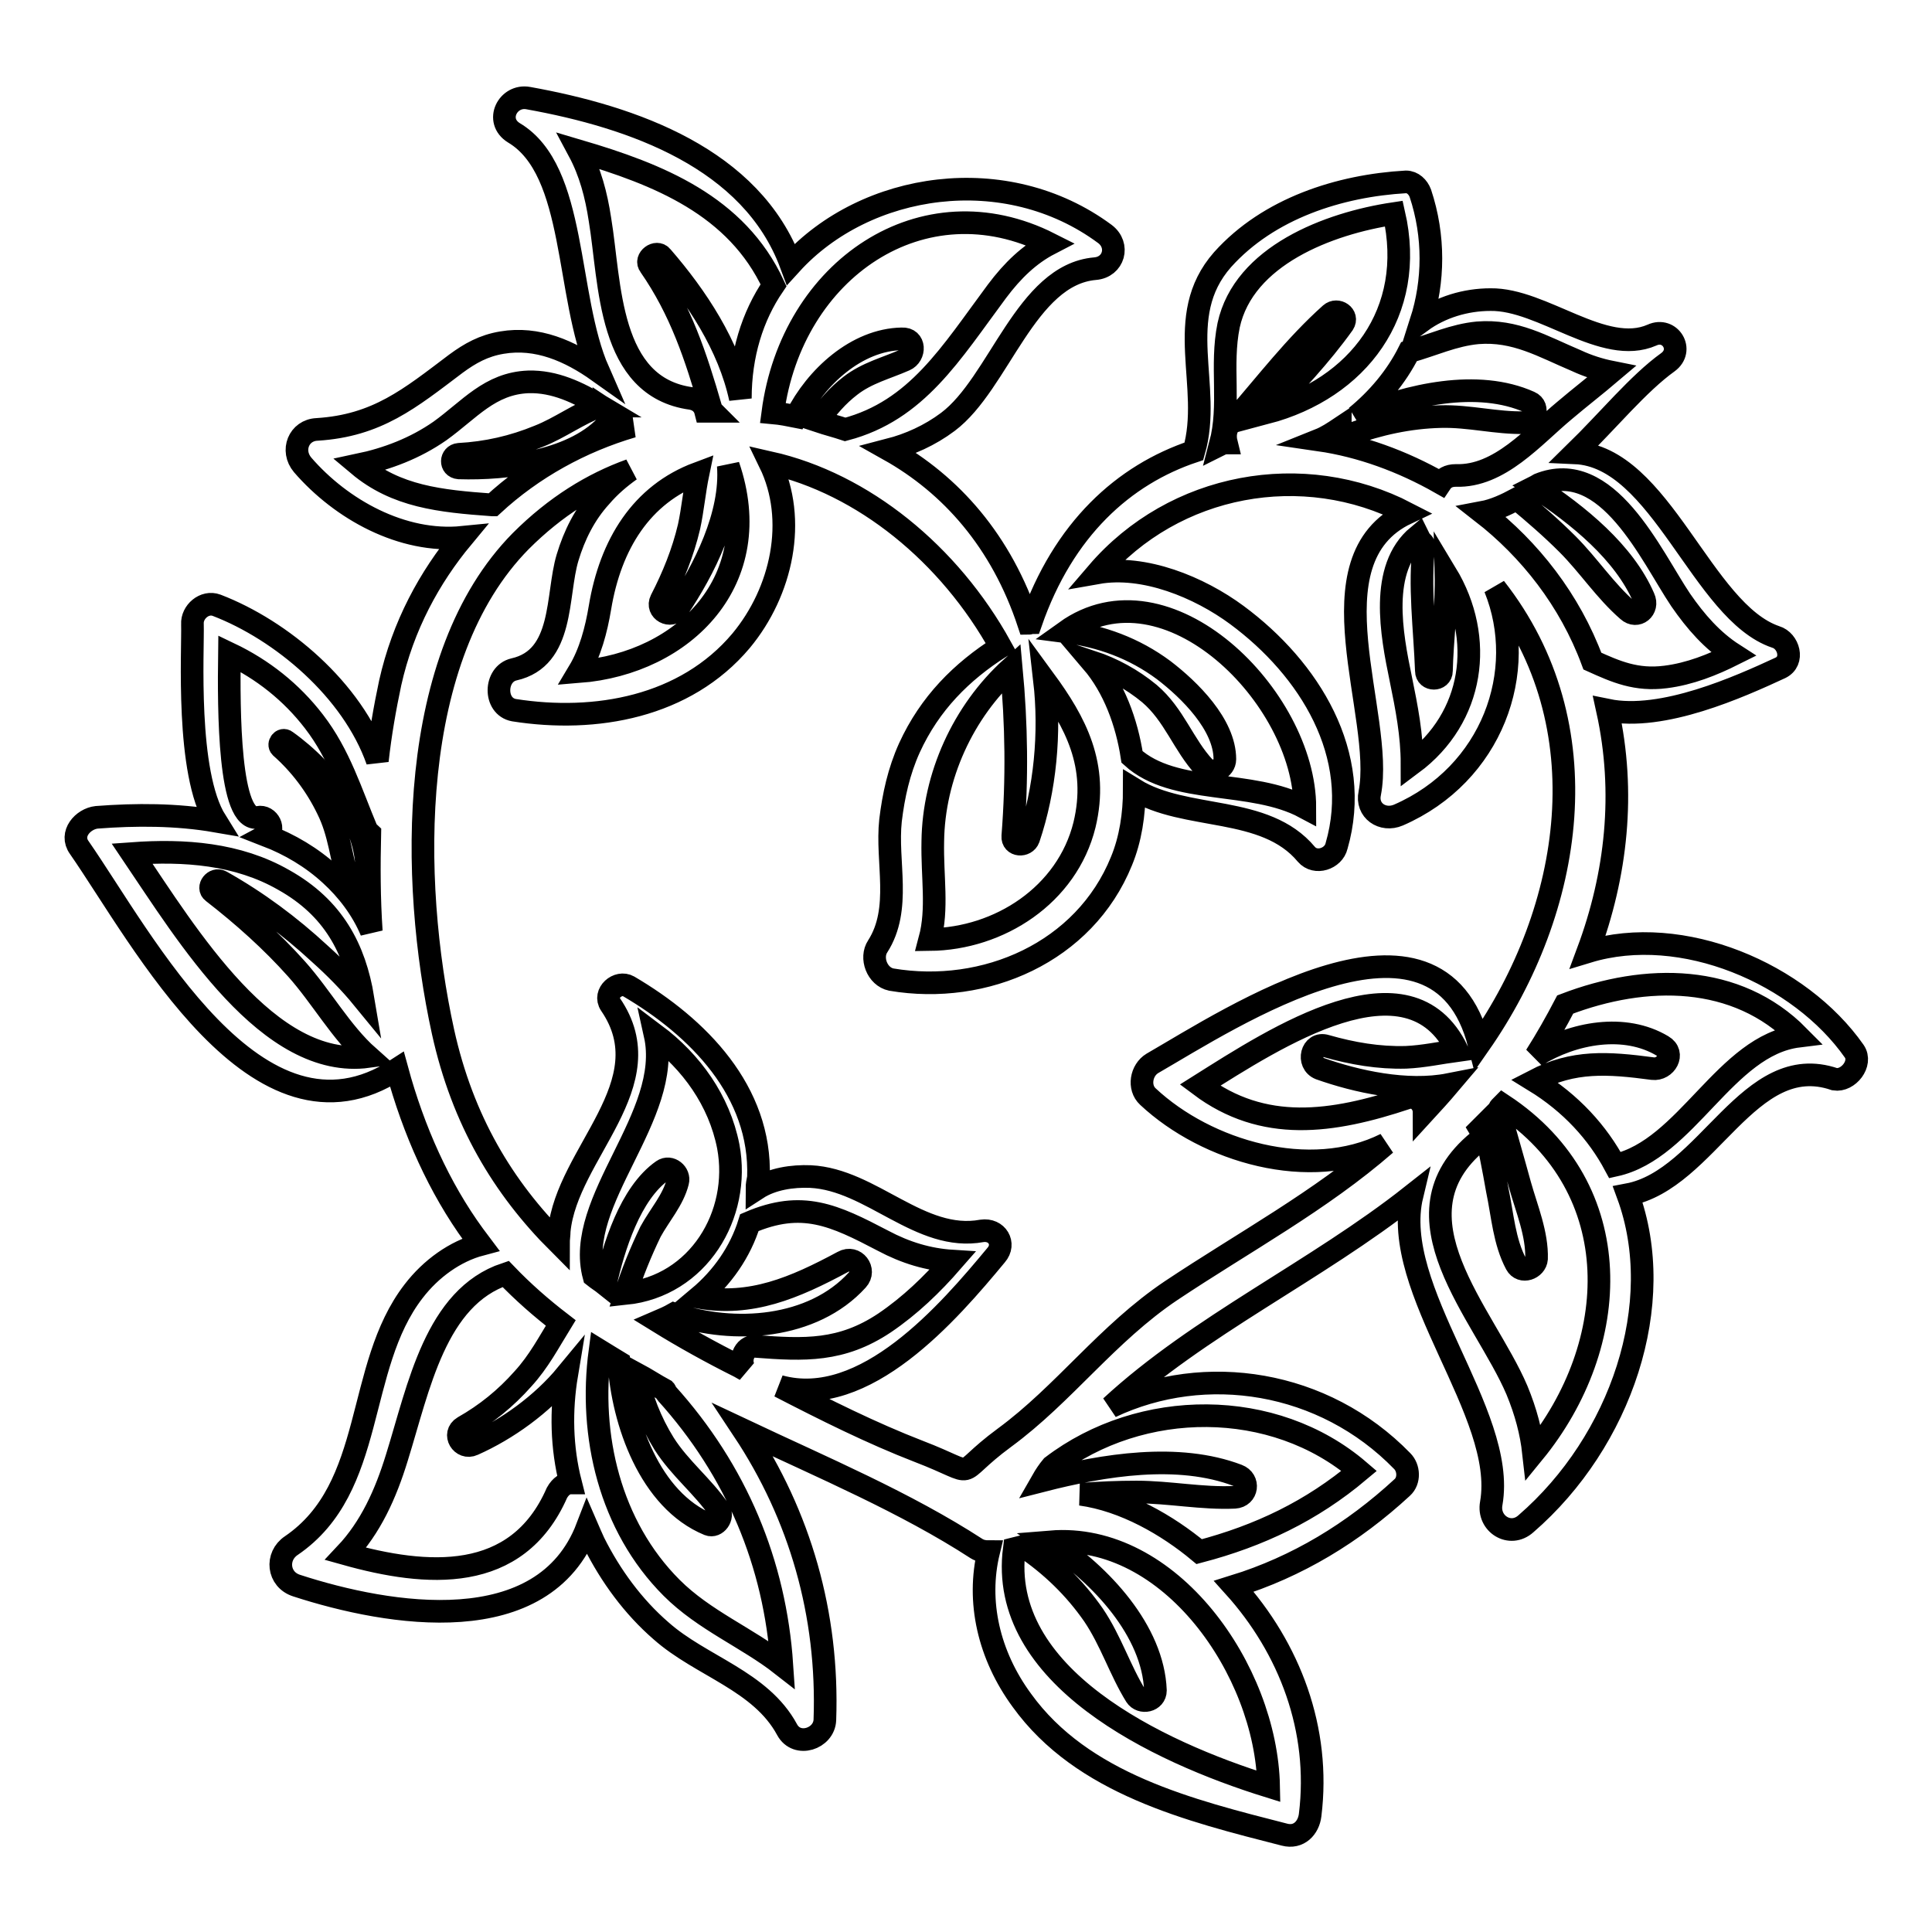 <?xml version="1.0" encoding="utf-8"?>
<!-- Svg Vector Icons : http://www.onlinewebfonts.com/icon -->
<!DOCTYPE svg PUBLIC "-//W3C//DTD SVG 1.1//EN" "http://www.w3.org/Graphics/SVG/1.1/DTD/svg11.dtd">
<svg version="1.1" xmlns="http://www.w3.org/2000/svg" xmlns:xlink="http://www.w3.org/1999/xlink" x="0px" y="0px" viewBox="0 0 256 256" enable-background="new 0 0 256 256" xml:space="preserve">
<g><g><g><path stroke-width="3" fill-opacity="0" stroke="#000000"  d="M245.7,139.3c-7.2-10.3-22.8-17-35.3-13.2c3.8-10.2,5-21.1,2.6-32c7.3,1.5,17.5-3.1,22.9-5.6c1.9-0.9,1.1-3.6-0.6-4.1c-9.8-3.3-15.2-23.9-26.6-24.4c4.4-4.3,8.4-9.2,12.3-12c2.2-1.6,0.3-4.7-2.1-3.6c-6.4,2.8-14.5-4.8-21.4-4.7c-3.3,0-6.6,1-9.2,2.9c1.7-5.3,1.8-11.3-0.1-17c-0.3-0.8-1-1.5-1.9-1.5c-8.8,0.5-18.2,3.5-24.3,10.3c-6.7,7.6-1.3,16.8-3.8,25.4c-9.3,3.1-17.3,10.3-21.6,22.7c-0.1,0-0.2,0.1-0.3,0.1c-3.6-10.9-10.3-18.4-18.5-23c2.7-0.7,5.4-1.9,7.8-3.7c6.8-5.1,10.3-19.5,19.5-20.3c2.5-0.2,3.3-3.1,1.3-4.6c-13.1-9.7-31.7-6.9-41.6,4C99.6,21,83.9,15.5,70,13c-2.7-0.5-4.5,3-1.9,4.6c8.4,5,6.8,21.6,11.2,31.6c-3.8-2.7-8.1-4.6-12.8-3.8c-2.4,0.4-4.2,1.4-6.1,2.8c-6.1,4.6-10.4,8.2-18.4,8.7c-2.4,0.1-3.5,2.8-1.9,4.7c5.1,5.9,13.2,10.4,21.2,9.6c-4.4,5.3-7.9,11.7-9.6,19.3c-0.7,3.3-1.3,6.7-1.7,10.3c-3.3-9.4-12.7-17.3-21.3-20.6c-1.6-0.6-3.3,0.9-3.2,2.5c0.1,3.5-0.9,19.7,3.1,26.1c-5.2-0.9-10.6-0.9-15.8-0.5c-1.8,0.2-3.6,2.2-2.3,4c8.4,12.1,23.6,41.5,42.1,29.4c2.2,8.1,5.6,15.7,10.2,22c0.3,0.4,0.6,0.8,0.9,1.2c-3.4,0.9-6.6,3.2-8.9,6.2c-7.8,10.1-4.9,26-16.2,33.7c-2.1,1.4-1.8,4.5,0.7,5.3c12.3,4,32.7,7.4,38.5-7.7c0.3,0.7,0.6,1.3,0.9,2c2.2,4.4,5.2,8.5,8.9,11.7c5.3,4.7,13.2,6.6,16.7,13.1c1.3,2.4,4.9,1.2,5-1.3c0.5-14-3.3-27.1-10.8-38.4c10.6,5,21.5,9.6,30.9,15.7c0.5,0.3,1,0.4,1.6,0.4c-1.6,6.6,0,13.7,4.4,19.7c8,11.1,22.3,14.6,34.8,17.8c1.9,0.5,3.2-0.9,3.4-2.6c1.4-11.3-2.7-22.1-10.1-30.3c8.4-2.6,15.8-7.1,22.3-13.1c1-0.9,0.9-2.6,0-3.5c-10.4-10.7-26.1-13.1-38.6-7.2c11.7-10.8,27.1-17.9,39.9-28c-3,12.5,12.6,28.8,10.5,40.8c-0.5,2.7,2.5,4.6,4.6,2.7c12.6-10.9,18.8-29.2,13.5-43.6c10.6-2,16-19.2,27.4-15.3C244.9,143.3,246.8,140.9,245.7,139.3z M17.5,113.1c6.9-0.5,14,0,20.1,3.5c6.6,3.7,9.4,9.1,10.5,15.7c-1.8-2.2-3.8-4.2-5.7-5.9c-4-3.7-8.3-6.9-13.1-9.6c-0.9-0.5-1.9,0.8-1.1,1.4c4,3.1,7.8,6.5,11.1,10.2c3.3,3.7,5.9,8.4,9.5,11.6C35.6,141.8,24.8,123.9,17.5,113.1z M43.8,115.9c-2.5-2.3-5.4-4-8.5-5.2c1.3-0.7,0.3-2.7-1.1-2.4c-3.9,0.8-3.9-14.2-3.8-21.7c4.4,2.1,8.2,5.1,11.2,9c3.4,4.4,4.9,9.4,7,14.4c0.1,0.2,0.3,0.3,0.4,0.4c-0.1,4.3-0.1,8.6,0.2,13C48,120.5,46,117.9,43.8,115.9z M222.7,79.5c2,2.9,4.2,5.4,7,7.2c-2.8,1.4-5.8,2.6-9,3c-3.9,0.5-6.6-0.7-9.7-2.1c-3-8.1-8.3-14.8-14.6-19.7c1.6-0.3,3.1-1,4.6-1.8c2.3,1.9,4.6,3.9,6.7,6c2.8,2.8,5,6.2,8,8.8c1.2,1.1,2.8-0.2,2.1-1.7c-2.6-6-8.6-10.9-14.4-14.7c0.2-0.1,0.3-0.2,0.5-0.3C213,60.5,218.8,73.7,222.7,79.5z M186.7,46.6C186.7,46.6,186.7,46.6,186.7,46.6c3.2-0.9,5.9-2.2,9.1-2.5c5-0.4,8.6,1.8,13.1,3.7c1.5,0.7,3.1,1.2,4.6,1.5c-2,1.7-4.2,3.4-6.2,5.1c-4.1,3.4-8.6,8.8-14.4,8.6c-1,0-1.6,0.4-2,1c-5.1-2.9-10.6-4.9-16.1-5.7c1-0.4,1.9-1,2.8-1.6c0,0.6,0.5,1.2,1.2,0.9c3.9-1.4,7.9-2.3,12.1-2.4c3.8-0.1,7.4,0.9,11.1,0.8c1.3,0,2.1-2.1,0.7-2.7c-6.9-3.1-16-1-23,1.9C182.5,52.9,185,50,186.7,46.6z M189,88.9c0,1.3,2,1.3,2,0c0.1-4.1,0.7-8.6,0.6-12.9c5.2,8.6,3.7,19.1-4.5,25.2c0-3.8-0.7-7.4-1.5-11.3c-1.2-5.8-2.9-14.6,2.3-18.9c0.1,0.2,0.2,0.5,0.4,0.7c0.2,0.2,0.3,0.3,0.4,0.5C188,77.5,188.8,83.4,189,88.9z M162.8,43.1c2-9.2,13.2-13.5,21.9-14.8c3,13.1-4.8,23.2-16.9,26.4c3.6-3.8,7.2-7.6,10.2-11.8c0.7-1.1-0.8-2.1-1.7-1.3c-4.7,4.2-8.5,9.2-12.6,13.9c0,0.1-0.1,0.1-0.1,0.2c-1.1,0.5-1.4,1.8-1.1,3c-0.3,0-0.6,0.1-0.8,0.2C163.1,53.6,161.7,48.5,162.8,43.1z M154.2,88.8c-3.9-2.9-8.3-4.5-13-5.1c13.4-9.6,31.7,8.7,31.7,23.3c-7.1-3.8-17.3-1.6-22.9-6.7c-0.7-4.6-2.4-9.2-5.3-12.6c2.7,0.9,5.3,2.3,7.6,4.2c3.3,2.8,4.5,6.8,7.3,9.8c1,1,2.7,0.2,2.7-1.1C162.3,96,157.6,91.4,154.2,88.8z M134.2,110.8c-0.1,1.3,1.7,1.4,2.1,0.3c2.2-6.5,2.9-14,2.1-21c4.1,5.6,7.2,11.3,5.3,19.2c-2.3,9.3-11.3,15.1-20.5,15.2c1.1-4.1,0.3-8.3,0.4-13c0.1-8.6,4-17.2,10.4-23C134.7,96,134.8,103.1,134.2,110.8z M139.1,32.3c-2.7,1.4-4.9,3.5-7,6.3c-6.1,8.2-10.6,15.8-20.1,18.3c-1.2-0.4-2.4-0.7-3.6-1.1c1.2-1.8,2.6-3.4,4.3-4.7c2.2-1.7,4.7-2.3,7.2-3.4c1.4-0.6,1.4-2.9-0.4-2.8c-6,0.1-11.4,5.1-14,10.3c-1-0.2-2-0.4-3.1-0.5C104.9,35.7,122.3,23.8,139.1,32.3z M76.7,20c10.5,3.1,20.9,7.2,25.8,17.8c-2.8,4.1-4.4,9.2-4.4,15c-1.5-7-5.8-13.5-10.4-18.8c-0.7-0.9-2.3,0.3-1.6,1.2c4.1,5.9,6.1,12,8.1,18.9c0,0.2,0.1,0.3,0.2,0.4c-0.3,0-0.6,0-0.9,0c-0.2-0.8-0.8-1.5-1.9-1.7c-11.1-1.5-10.7-15.3-12.1-23.7C79,25.8,78.2,22.8,76.7,20z M89.8,80.7c3.5-5.2,7.2-12.5,6.7-19c5.2,15.1-5.8,26.2-19.8,27.3c1.5-2.5,2.3-5.5,2.8-8.5c1.4-8.4,5.5-15,13-17.8c-0.5,2.4-0.7,4.8-1.2,7.1c-0.8,3.4-2.1,6.6-3.7,9.7C86.9,80.9,88.9,82,89.8,80.7z M47.5,61.6c3.8-0.8,7.5-2.2,10.8-4.5c3.9-2.8,6.6-6.3,11.7-6.5c3.5-0.1,6.6,1.4,9.6,3.2c0,0,0,0-0.1,0c-2.8,1-5.3,2.9-8.1,4c-3.4,1.4-6.9,2.2-10.6,2.4c-1.1,0.1-1.2,1.7,0,1.8c6.4,0.2,15.5-0.9,19.9-6c0.3-0.4,0.3-0.9,0.2-1.3c0.9,0.6,1.7,1.1,2.6,1.7c0.1,0.1,0.2,0.1,0.3,0.1c-6.8,2-13.2,5.5-18.5,10.4c0,0,0,0-0.1,0C58.3,66.4,52.5,65.8,47.5,61.6z M73.8,197.8c-5.3,12.1-17.3,11.1-28,8.1c3.3-3.5,5.3-7.9,6.8-12.8c2.9-9.3,5.1-21.2,14.4-24.3c2.3,2.4,4.7,4.5,7.3,6.5c-1.6,2.6-2.9,5.1-5,7.4c-2.3,2.6-4.9,4.7-7.9,6.4c-1.5,0.9-0.2,3,1.3,2.3c4.5-2,9.1-5.3,12.4-9.3c-0.8,4.8-0.7,9.7,0.5,14.4C75,196.5,74.3,196.9,73.8,197.8z M86.8,137.1c4.8,3.6,8.5,8.7,9.7,14.8c1.7,9.1-4,18.5-13.6,19.5c0.9-2.8,2-5.5,3.3-8.2c1.2-2.2,3-4.2,3.6-6.6c0.3-1.1-1-2.2-2-1.5c-4.3,3-6.5,10.2-7.6,15.1c-0.5-0.4-1-0.7-1.5-1.1C76,159.1,89.2,147.9,86.8,137.1z M103.6,220.6c-4.6-3.6-10.3-5.9-14.6-10.2c-8.2-8.2-11-20.2-9.5-31.4c0.8,0.5,1.7,1,2.5,1.5c0.5,7.9,4.1,18.3,11.9,21.5c1,0.4,2-1,1.4-1.9c-2.2-3.2-5.2-5.5-7.3-8.8c-1.8-2.9-3-6-3.7-9.3c1.3,0.7,2.5,1.5,3.8,2.2c0.1,0.1,0.1,0.3,0.2,0.4C97.6,194.9,102.7,207.2,103.6,220.6z M98.7,181.5c-0.2-0.1-0.5-0.3-0.7-0.4c-3.8-1.9-7.4-3.9-10.8-6c0.7-0.3,1.4-0.6,2.1-1c7.9,2.7,18.4,2,24.3-4.5c1.2-1.3-0.3-3.3-1.9-2.4c-6.5,3.5-12.2,5.9-19.1,4.7c3.1-2.6,5.5-6,6.7-9.9c7-3,11.2-1,17.7,2.4c3,1.6,6,2.5,9.2,2.7c-2.7,3.1-5.6,5.9-9,8.2c-5.7,3.8-10.6,3.6-17.1,3.1C98.5,178.3,97.9,180.4,98.7,181.5z M168.1,236.7c-14.8-4.6-35.9-14.6-33.7-31.5c0.4-0.1,0.8-0.2,1.2-0.3c3.7,2.5,6.8,5.5,9.3,9.1c2.3,3.4,3.5,7.3,5.6,10.7c0.7,1.1,2.6,0.7,2.6-0.7c-0.3-7.9-7.2-15.3-13.9-19.7C155,203,167.8,221.3,168.1,236.7z M180.1,194.9c-6.3,5.3-13.2,8.6-21.2,10.7c0,0,0,0,0,0c-4.2-3.5-9.9-6.8-15.7-7.6c2.5-0.2,4.9-0.3,7.4-0.3c4.3,0,8.7,0.9,13,0.7c1.7-0.1,2-2.3,0.4-2.9c-7.9-3-17.7-1.4-25.9,0.7c0.4-0.7,0.8-1.3,1.3-1.9C151.2,185.3,168.8,185.2,180.1,194.9z M155.2,171c-8.5,5.7-14.2,13.7-22.1,19.5c-7.2,5.3-2.8,5.1-11.4,1.8c-6.2-2.4-12.4-5.5-18.4-8.6c11.3,3.1,22.4-9.8,28.7-17.4c1.3-1.5,0.1-3.5-1.9-3.2c-8.2,1.5-14.6-6.8-22.7-7.2c-2.4-0.1-5.1,0.3-7.1,1.6c0-0.5,0.1-1,0.2-1.5c0.4-11.4-8-19.9-17.2-25.3c-1.4-0.8-3.4,0.9-2.4,2.4c7.2,10.5-5.8,19.7-6.8,30c0,0.5-0.1,1.1-0.1,1.6c-7.3-7.3-12.7-16.2-15.3-28c-4.4-20.1-4.8-49.7,10.3-65c4.6-4.6,9.5-7.6,14.5-9.4c-1.4,1-2.7,2.1-3.9,3.5c-2.1,2.3-3.5,5.1-4.4,8.1c-1.5,5-0.4,13.3-7.1,14.8c-2.6,0.6-2.7,4.9,0,5.4c10.8,1.7,22.7-0.4,30.1-9.2c5.4-6.5,7.5-16,3.8-23.6c12.4,2.8,23.8,12.1,30.6,24.4c-5.2,3.3-9.4,7.5-12.1,13.4c-1.4,3.1-2.1,6.3-2.5,9.6c-0.6,5.5,1.5,11.7-1.7,16.7c-1,1.5-0.1,4,1.8,4.4c12.4,2.1,25.6-3.6,30.5-15.7c1.2-2.9,1.7-6.2,1.7-9.5c6.8,4.2,17.3,2,22.8,8.6c1.2,1.4,3.6,0.6,4-1.1c3.5-12.1-3.6-23.5-13.2-30.6c-5-3.7-12.3-6.7-18.5-5.6c10.2-11.9,27.3-15,41-7.9c-13.1,6.2-2.9,26.8-4.9,37.1c-0.5,2.3,1.7,3.8,3.8,2.9c12.4-5.4,17.3-19,12.8-30.1c14.3,18.2,10.4,42.6-2.1,60.5c-5.5-21.6-32.9-3.5-43.3,2.5c-1.5,0.9-1.9,3.2-0.6,4.4c7.8,7.3,21.5,11.3,31.5,6.3C175,159.1,164.8,164.6,155.2,171z M186.4,145.5c-9.9,3.3-19,4.6-27.4-1.7c10-6.3,27.7-17.9,34.1-4.6c-2.2,0.3-4.5,0.8-6.8,0.9c-3.6,0.1-7.1-0.5-10.6-1.5c-1.9-0.6-2.6,2.3-0.8,3c4.8,1.7,11.5,3.2,17.1,2.1c-1.1,1.3-2.2,2.5-3.3,3.7C188.7,146.1,187.6,145.1,186.4,145.5z M203.2,192.5c-0.3-2.7-1-5.4-2.2-8.3c-4.3-10.1-17.2-23.1-5.1-33c0.6-0.5,0.5-1.1,0.2-1.6c0.2-0.2,0.4-0.4,0.6-0.6c0.6,2.9,1.2,5.8,1.7,8.7c0.7,3.3,0.9,6.8,2.5,9.8c0.7,1.3,2.6,0.6,2.7-0.7c0.1-3.3-1.3-6.6-2.2-9.8c-0.9-3.3-1.9-6.7-2.8-10c0.1-0.2,0.3-0.4,0.5-0.6C215.9,157.5,214.9,178.2,203.2,192.5z M214,154.4c-2.3-4.3-5.8-8.2-10.7-11.2c5.2-2.7,9.7-2.4,15.7-1.6c1.7,0.2,3-2,1.3-3c-5-3-11.8-1.8-16.8,1.3c1.4-2.2,2.7-4.5,3.9-6.8c10.7-4.1,22.7-4.1,30.9,4.2C228.6,138.5,223.5,152.3,214,154.4z"/><path stroke-width="3" fill-opacity="0" stroke="#000000"  d="M37.9,98.2c-0.5-0.4-1.1,0.4-0.7,0.8c2.6,2.3,4.7,5.1,6.2,8.2c1.6,3.2,1.8,6.5,2.8,9.8c0.4,1.3,2.1,1,2.3-0.3C49.4,109.6,43.4,102.1,37.9,98.2z"/></g><g></g><g></g><g></g><g></g><g></g><g></g><g></g><g></g><g></g><g></g><g></g><g></g><g></g><g></g><g></g></g></g>
</svg>